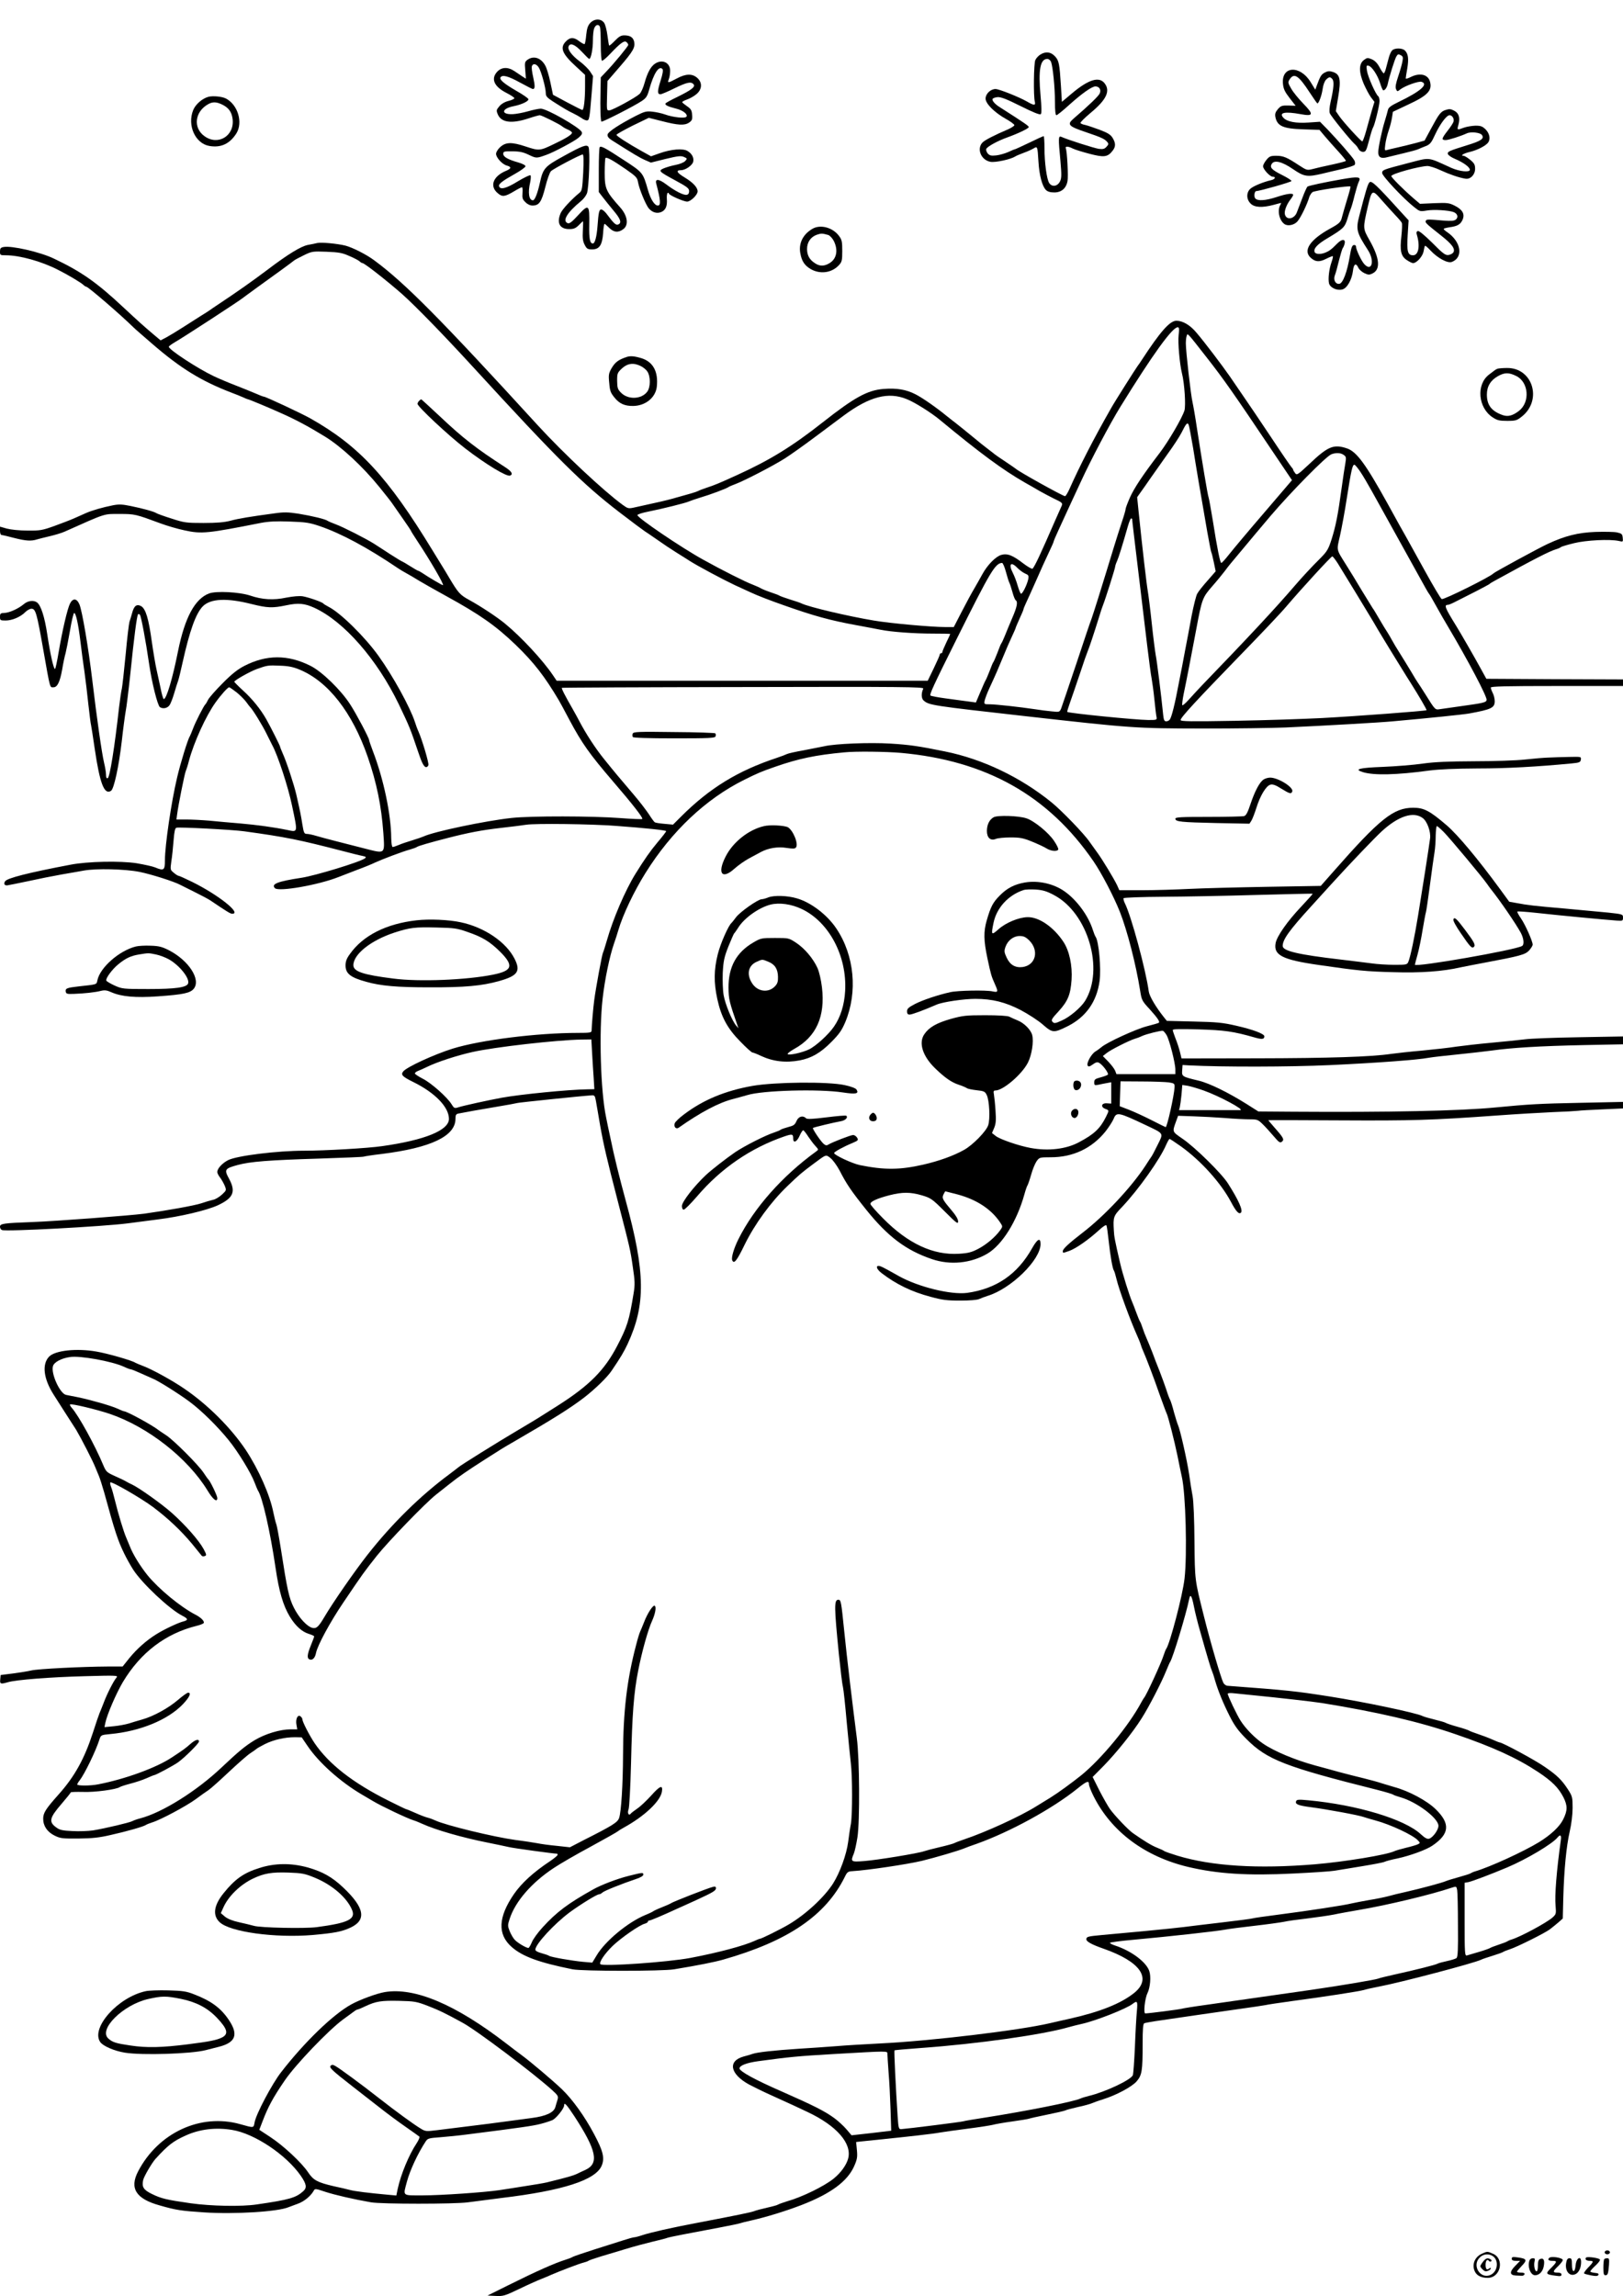 <?xml version="1.0" standalone="no"?>
<!DOCTYPE svg PUBLIC "-//W3C//DTD SVG 20010904//EN"
 "http://www.w3.org/TR/2001/REC-SVG-20010904/DTD/svg10.dtd">
<svg version="1.0" xmlns="http://www.w3.org/2000/svg"
 width="1240pt" height="1754pt" viewBox="0 0 1240 1754"
 preserveAspectRatio="xMidYMid meet">

<g transform="translate(0,1754) scale(0.1,-0.1)"
fill="#000000" stroke="none">
<path d="M4510 17365 c-18 -19 -26 -42 -31 -91 -3 -36 -9 -67 -12 -70 -3 -4
-21 6 -40 20 -42 33 -71 33 -102 1 -50 -49 -31 -96 78 -195 l67 -62 0 -87 c0
-101 -9 -181 -21 -181 -4 0 -56 26 -116 58 l-108 58 -20 95 c-11 52 -28 108
-38 126 -32 61 -89 80 -136 47 -22 -16 -23 -22 -18 -81 l5 -64 -27 17 c-14 10
-42 28 -61 41 -51 34 -101 31 -135 -9 -45 -53 -18 -111 75 -158 33 -17 60 -35
60 -40 0 -5 -20 -15 -45 -21 -28 -7 -54 -22 -70 -41 -23 -27 -24 -32 -12 -61
26 -63 105 -74 233 -32 42 14 82 25 88 25 13 0 155 -70 172 -86 7 -6 26 -17
43 -24 17 -7 31 -18 31 -24 0 -14 -46 -43 -135 -85 -111 -54 -116 -54 -219
-20 -108 36 -154 34 -197 -7 -16 -15 -29 -37 -29 -49 0 -29 49 -82 83 -90 36
-10 34 -23 -7 -40 -99 -41 -127 -117 -64 -170 36 -31 54 -29 128 15 28 17 54
30 58 30 4 0 6 -20 4 -44 -3 -38 0 -49 22 -70 15 -16 36 -26 54 -26 51 0 69
26 98 140 14 58 34 113 43 122 17 18 226 128 243 128 7 0 8 -45 4 -137 -7
-125 -9 -140 -29 -156 -63 -52 -131 -126 -143 -154 -33 -76 -8 -123 65 -123
34 0 49 6 73 30 16 17 31 30 32 30 2 0 1 -33 -1 -72 -3 -57 0 -81 14 -108 16
-31 23 -35 57 -35 55 0 77 32 84 124 2 39 7 71 11 71 3 0 19 -14 35 -30 35
-36 72 -39 110 -9 41 32 30 102 -25 164 -110 123 -119 144 -119 267 0 58 3
107 6 111 9 9 56 -17 156 -86 79 -55 87 -64 93 -100 9 -51 60 -175 83 -200 26
-30 61 -40 93 -27 34 14 48 45 44 98 -2 23 1 44 6 48 5 3 9 1 9 -4 0 -12 112
-62 140 -62 27 0 80 52 80 78 0 30 -35 68 -100 107 -60 36 -69 55 -27 55 33 0
86 36 93 64 7 30 -8 61 -42 82 -33 22 -126 15 -215 -17 l-65 -23 -70 39 c-106
59 -194 116 -194 125 0 5 56 36 123 70 l124 60 99 -25 c124 -32 173 -35 208
-12 23 16 27 24 24 60 -3 35 -9 45 -38 65 -19 13 -36 27 -38 31 -1 4 15 13 35
20 21 7 54 25 73 41 45 37 48 90 6 126 -38 33 -88 31 -156 -6 -68 -36 -72 -36
-60 -4 6 14 10 43 10 64 0 62 -60 90 -115 54 -33 -22 -58 -68 -80 -146 -10
-37 -27 -76 -39 -86 -30 -28 -203 -122 -229 -125 -22 -2 -22 -1 -19 111 l3
113 95 110 c102 118 118 147 109 191 -8 33 -31 48 -76 48 -25 0 -41 -10 -71
-41 -22 -23 -41 -39 -44 -37 -2 3 -8 37 -13 77 -5 39 -16 83 -25 96 -23 34
-74 34 -106 0z m74 -31 c3 -9 6 -69 6 -134 0 -65 4 -121 9 -124 4 -3 35 22 67
57 75 79 104 100 121 85 7 -6 13 -15 13 -21 0 -10 -109 -143 -174 -210 l-36
-38 -2 -107 c-3 -127 0 -223 7 -231 6 -6 251 119 309 158 33 22 42 36 56 87
35 125 74 184 101 157 7 -7 3 -36 -14 -89 -25 -80 -26 -104 -1 -104 8 0 56 20
106 45 97 47 128 54 147 31 16 -19 -17 -44 -125 -97 -46 -22 -86 -44 -89 -49
-7 -12 18 -24 78 -39 54 -13 93 -43 82 -62 -10 -15 -102 -6 -165 17 -25 9 -68
18 -96 21 -46 5 -60 1 -124 -31 -130 -67 -215 -123 -218 -144 -2 -15 8 -28 35
-45 164 -104 211 -132 250 -149 l46 -20 113 28 c95 23 118 25 140 15 25 -11
26 -13 9 -31 -10 -11 -42 -24 -74 -30 -31 -6 -71 -18 -90 -26 -43 -19 -39 -23
92 -94 87 -47 102 -59 102 -80 0 -16 -6 -26 -18 -28 -24 -5 -90 29 -156 79
-57 43 -88 46 -77 6 34 -129 36 -167 12 -167 -25 0 -55 47 -76 120 -37 131
-39 133 -182 226 -145 95 -175 111 -186 100 -4 -4 -7 -83 -7 -175 l0 -168 30
-39 c16 -21 53 -67 82 -102 55 -65 65 -95 36 -107 -18 -6 -32 6 -91 85 -13 16
-30 30 -38 30 -16 0 -21 -19 -29 -129 -6 -80 -20 -131 -35 -131 -23 0 -30 35
-28 144 3 155 -4 160 -85 72 -47 -51 -66 -66 -79 -61 -44 17 -6 81 100 168 18
14 39 41 46 59 16 38 26 335 12 356 -13 21 -48 8 -189 -70 -146 -80 -158 -93
-183 -208 -17 -77 -38 -130 -52 -130 -31 0 -40 58 -21 139 5 24 6 48 2 52 -4
4 -48 -17 -98 -47 -87 -54 -133 -65 -142 -37 -6 17 25 41 120 94 45 25 82 52
82 59 0 8 -24 20 -55 29 -81 23 -115 43 -115 66 0 18 7 20 70 19 54 0 83 -6
126 -27 57 -27 58 -27 133 0 53 18 215 104 245 130 26 22 32 33 25 46 -21 37
-267 177 -312 177 -15 0 -59 -9 -97 -20 -39 -11 -91 -21 -117 -22 -93 -4 -87
43 7 61 61 12 117 39 112 54 -2 7 -42 35 -90 62 -95 55 -133 87 -123 104 14
22 59 10 148 -39 50 -27 94 -50 99 -50 17 0 18 21 3 89 -9 39 -14 78 -10 86 8
23 34 18 52 -10 19 -29 54 -156 54 -197 0 -23 10 -34 53 -62 83 -53 120 -75
157 -92 19 -9 47 -25 62 -35 14 -11 33 -19 42 -19 18 0 21 16 36 202 l11 137
-24 37 c-14 20 -49 54 -79 76 -59 44 -93 90 -84 113 11 31 49 16 101 -40 28
-30 53 -55 57 -55 13 0 28 75 28 142 0 37 4 78 10 92 11 29 35 34 44 10z"/>
<path d="M10636 17155 c-9 -9 -20 -35 -26 -58 -6 -23 -16 -59 -21 -79 -5 -21
-13 -38 -17 -38 -4 0 -19 21 -32 46 -17 32 -36 51 -59 61 -31 13 -36 13 -60
-5 -40 -29 -40 -92 -2 -182 17 -38 42 -86 56 -104 l26 -34 -22 -73 c-11 -41
-31 -109 -42 -151 -12 -43 -25 -78 -29 -78 -10 0 -147 150 -176 193 l-26 38
18 108 c23 134 14 173 -39 191 -27 9 -40 8 -63 -4 -27 -14 -35 -27 -62 -101
l-11 -30 -35 57 c-81 133 -225 125 -212 -12 4 -40 14 -61 51 -109 l46 -59 -55
2 c-50 1 -58 -2 -81 -28 -19 -23 -23 -36 -19 -59 14 -70 58 -90 214 -95 l123
-4 42 -50 c23 -27 69 -79 102 -115 33 -36 59 -68 58 -72 -1 -3 -48 -16 -105
-28 -57 -12 -123 -27 -148 -34 -44 -11 -46 -10 -105 28 -92 61 -120 73 -174
73 -43 0 -53 -4 -75 -31 -14 -17 -26 -39 -26 -49 0 -23 53 -80 74 -80 27 0 18
-19 -11 -26 -59 -13 -139 -46 -160 -66 -32 -29 -31 -81 2 -113 29 -30 89 -33
175 -10 30 8 56 15 58 15 1 0 -2 -9 -8 -19 -22 -43 -5 -116 34 -143 25 -17 73
-8 98 20 23 24 75 130 92 189 4 11 14 27 23 35 14 12 282 52 291 43 2 -2 -10
-48 -27 -102 -16 -54 -33 -111 -37 -128 -10 -42 -18 -51 -93 -92 -152 -84
-207 -166 -148 -221 36 -33 66 -36 119 -9 26 13 49 22 51 20 3 -2 -2 -23 -10
-46 -19 -54 -27 -128 -19 -162 9 -33 61 -57 102 -46 36 9 73 75 81 143 6 53
23 62 41 23 6 -14 27 -32 45 -41 30 -14 38 -15 63 -3 63 31 56 115 -22 253
-52 92 -52 91 -14 256 31 133 34 135 105 53 33 -37 79 -89 104 -115 25 -26 48
-53 51 -60 4 -7 2 -53 -3 -101 -13 -112 -4 -154 42 -184 19 -13 40 -23 47 -23
27 0 73 51 80 88 4 20 8 40 11 44 2 4 21 -12 43 -36 53 -57 130 -99 162 -87
90 34 72 154 -34 227 -16 10 -28 22 -28 25 0 4 20 9 45 13 61 8 84 22 100 59
18 43 -2 77 -63 107 -40 20 -55 22 -154 18 l-109 -5 -47 40 c-78 67 -172 161
-172 172 0 17 211 75 276 77 16 0 61 -14 99 -32 67 -31 144 -58 192 -65 38 -6
73 31 73 75 0 32 -6 43 -37 69 -21 17 -44 31 -51 31 -29 0 1 19 50 30 56 14
115 44 136 69 21 26 14 70 -17 102 -25 24 -37 29 -78 29 -26 -1 -66 -7 -88
-15 -54 -20 -54 -20 -42 23 14 53 3 89 -34 107 -24 13 -37 14 -64 5 -38 -12
-51 -30 -115 -149 l-46 -85 -69 -19 c-39 -10 -99 -25 -135 -33 -36 -8 -74 -17
-84 -20 -17 -6 -18 -2 -12 43 3 27 15 74 25 104 11 30 22 75 26 100 l7 45 112
53 c152 70 189 108 172 175 -14 58 -78 73 -149 37 -20 -10 -37 -15 -37 -10 0
5 5 39 12 77 12 73 7 111 -18 136 -20 20 -78 21 -98 1z m79 -83 c-3 -21 -18
-72 -32 -114 -19 -57 -24 -83 -17 -99 9 -20 10 -20 34 -1 36 27 139 64 161 57
55 -18 -8 -73 -174 -153 -60 -29 -79 -43 -83 -62 -3 -14 -14 -52 -24 -85 -22
-70 -50 -204 -50 -238 0 -40 23 -51 72 -37 24 6 81 20 128 31 47 11 94 24 105
29 11 5 37 16 58 24 33 13 43 25 73 91 36 77 86 145 109 145 20 0 37 -27 30
-49 -3 -12 -24 -43 -46 -71 -45 -58 -48 -70 -14 -70 23 0 115 30 161 51 30 15
105 7 117 -13 18 -28 -8 -45 -116 -78 -138 -43 -149 -48 -145 -66 2 -9 26 -26
53 -37 66 -28 115 -64 115 -84 0 -21 -79 -13 -140 14 -191 86 -154 83 -340 35
-184 -48 -190 -50 -190 -74 0 -22 158 -191 242 -258 45 -36 47 -37 100 -28 54
9 165 2 204 -12 30 -12 38 -39 17 -57 -14 -11 -36 -12 -93 -8 -126 11 -133 10
-137 -3 -5 -13 2 -20 117 -111 84 -66 110 -102 94 -129 -6 -9 -23 -18 -38 -20
-23 -3 -43 12 -123 93 -61 60 -102 94 -111 90 -10 -3 -12 -13 -7 -28 26 -86
13 -157 -29 -157 -41 0 -49 29 -41 155 l7 112 -68 74 c-180 199 -216 232 -231
216 -13 -12 -30 -70 -78 -257 -27 -103 -20 -127 66 -260 54 -82 30 -171 -28
-107 -22 24 -63 111 -63 134 0 8 -7 13 -17 11 -13 -2 -20 -23 -30 -83 -20
-122 -53 -209 -80 -213 -30 -4 -48 31 -34 66 6 15 20 65 31 112 12 47 25 90
29 95 5 6 11 20 14 33 9 38 -20 39 -57 1 -44 -45 -61 -57 -91 -69 -38 -15 -75
-12 -81 5 -10 26 21 60 98 105 122 73 132 84 152 147 9 32 21 67 26 78 5 11
19 58 30 105 12 46 26 93 32 103 19 37 -4 40 -129 18 -133 -23 -251 -49 -263
-56 -5 -3 -23 -42 -40 -88 -17 -45 -36 -95 -42 -110 -20 -51 -79 -61 -91 -15
-7 24 13 77 43 115 11 14 20 30 20 34 0 16 -48 10 -126 -16 -86 -28 -146 -32
-164 -10 -11 14 -6 55 8 55 30 2 267 69 269 77 2 5 -31 26 -73 47 -78 39 -95
57 -77 85 20 31 79 16 162 -41 85 -58 108 -62 226 -34 33 8 100 24 149 35 50
12 93 26 97 33 4 7 3 21 -3 32 -12 24 -124 152 -207 239 l-56 57 -87 -6 c-96
-7 -166 6 -193 37 -36 39 12 49 132 27 98 -18 102 -3 21 80 -36 37 -78 88 -93
115 -26 45 -26 49 -11 72 34 51 68 28 152 -101 30 -46 57 -84 59 -84 11 0 33
60 40 109 4 31 15 61 26 72 23 23 33 24 49 4 14 -17 10 -70 -14 -174 -9 -41
-11 -72 -6 -86 9 -23 157 -206 190 -235 10 -8 23 -25 29 -37 7 -14 21 -23 35
-23 21 0 25 9 46 88 12 48 26 92 30 97 12 17 50 170 50 203 0 17 -5 34 -10 37
-18 11 -79 148 -86 194 -6 38 -5 43 12 39 25 -5 70 -73 89 -135 9 -29 19 -53
24 -53 13 0 28 22 34 50 12 57 53 187 65 208 11 19 16 20 33 11 18 -9 20 -17
14 -47z"/>
<path d="M7948 17123 c-14 -9 -32 -28 -38 -42 -12 -27 -15 -272 -4 -317 8 -31
-6 -31 -59 0 -61 35 -214 96 -241 96 -38 0 -76 -37 -76 -73 0 -39 67 -106 158
-157 34 -19 62 -40 62 -46 0 -5 -19 -18 -42 -29 -114 -49 -186 -86 -203 -105
-44 -49 -9 -133 62 -146 36 -7 153 18 188 40 11 7 43 20 70 30 28 10 60 25 73
33 28 17 29 15 36 -102 6 -102 28 -187 57 -216 13 -13 33 -19 64 -19 54 0 91
31 101 87 7 35 -3 225 -13 250 -7 17 17 17 54 -2 16 -8 74 -26 128 -40 110
-29 138 -25 175 23 25 31 25 58 1 98 -15 25 -37 39 -98 62 -43 16 -93 33 -110
37 -18 3 -35 10 -38 15 -3 5 33 41 80 80 119 99 150 166 104 224 -42 54 -123
29 -250 -78 l-76 -64 -7 117 c-11 174 -15 198 -46 231 -32 34 -70 39 -112 13z
m82 -55 c14 -37 30 -196 30 -306 0 -67 4 -102 11 -102 6 0 50 35 97 78 98 88
174 142 201 142 30 0 46 -26 33 -54 -9 -20 -81 -90 -202 -194 -49 -43 -36 -57
95 -101 121 -41 145 -52 165 -76 11 -13 10 -19 -6 -36 -15 -17 -27 -20 -59
-16 -34 5 -236 69 -287 92 -22 9 -23 -9 -6 -185 9 -105 9 -130 -3 -155 -19
-39 -61 -46 -83 -13 -19 30 -36 156 -36 269 0 49 -3 89 -6 89 -4 0 -53 -22
-110 -50 -57 -27 -106 -50 -109 -50 -3 0 -26 -9 -51 -21 -25 -11 -66 -23 -92
-26 -38 -4 -50 -2 -65 14 -9 11 -15 27 -12 35 7 18 87 62 160 88 81 29 165 69
165 79 0 9 -24 26 -224 154 -34 21 -57 48 -53 60 2 7 19 13 38 15 26 2 68 -14
178 -69 96 -48 146 -68 153 -61 7 7 6 53 -2 142 -18 195 -3 280 52 280 10 0
23 -10 28 -22z"/>
<path d="M1594 16801 c-47 -12 -100 -57 -118 -102 -47 -117 16 -256 124 -274
88 -15 155 16 206 96 52 84 11 220 -81 267 -30 15 -96 21 -131 13z m106 -61
c48 -24 70 -56 77 -108 17 -129 -111 -208 -215 -132 -89 64 -74 188 30 245 34
19 64 17 108 -5z"/>
<path d="M6205 15791 c-72 -43 -105 -112 -90 -188 11 -59 32 -90 78 -118 73
-42 162 -30 217 30 22 24 25 35 25 108 0 72 -3 86 -25 115 -49 66 -145 90
-205 53z m123 -46 c12 -4 31 -24 42 -45 35 -69 23 -137 -32 -170 -41 -25 -75
-25 -111 -1 -42 27 -60 59 -61 107 -1 52 27 94 75 111 33 11 41 11 87 -2z"/>
<path d="M2425 15684 c-11 -3 -44 -10 -73 -15 -54 -11 -152 -71 -309 -190
-121 -91 -222 -162 -378 -266 -27 -18 -54 -36 -60 -41 -5 -4 -41 -27 -80 -51
-38 -25 -101 -64 -138 -88 -37 -24 -89 -55 -114 -69 l-46 -24 -56 47 c-79 67
-111 96 -225 202 -206 193 -324 276 -535 376 -104 50 -323 100 -384 88 -22 -4
-27 -11 -27 -34 0 -28 2 -29 44 -29 106 0 273 -46 401 -112 76 -38 176 -98
193 -115 7 -7 17 -13 21 -13 14 0 257 -209 360 -310 14 -14 80 -71 146 -128
215 -186 373 -283 605 -372 30 -11 69 -27 87 -35 17 -8 34 -15 37 -15 7 0 166
-66 256 -107 111 -49 211 -103 333 -178 125 -77 288 -228 416 -386 47 -58 92
-115 98 -125 7 -10 42 -61 78 -112 36 -51 65 -95 65 -97 0 -3 22 -37 48 -77
97 -146 209 -338 196 -338 -7 0 -114 63 -156 92 -15 10 -30 18 -33 18 -3 0
-31 16 -61 35 -30 19 -57 35 -59 35 -3 0 -45 25 -93 56 -48 31 -104 68 -125
81 -60 38 -237 128 -292 148 -27 10 -55 22 -61 26 -16 13 -120 38 -224 55 -78
12 -110 13 -180 3 -187 -25 -278 -40 -340 -57 -47 -12 -104 -17 -205 -17 -131
0 -147 2 -245 34 -58 18 -109 37 -115 41 -14 11 -104 36 -198 55 -64 13 -89
14 -135 5 -80 -16 -160 -39 -207 -60 -22 -10 -62 -28 -90 -40 -27 -12 -95 -38
-150 -58 -92 -33 -109 -36 -205 -35 -61 0 -127 7 -157 15 l-53 15 0 -32 c0
-18 5 -32 13 -32 6 0 49 -10 94 -22 90 -23 131 -26 177 -11 17 5 62 16 100 25
38 9 88 24 110 34 323 144 295 135 421 135 116 0 122 -2 314 -73 46 -17 127
-41 180 -52 131 -29 176 -24 586 57 60 11 116 14 220 10 122 -4 151 -9 228
-35 166 -57 363 -163 597 -321 14 -10 43 -27 65 -39 22 -12 65 -37 95 -56 30
-18 123 -71 205 -116 261 -143 383 -229 534 -374 139 -134 222 -241 331 -425
5 -8 42 -76 81 -150 95 -178 154 -261 329 -465 155 -180 235 -283 227 -291 -3
-3 -79 0 -169 7 -210 16 -680 17 -828 1 -202 -22 -594 -104 -675 -142 -11 -5
-49 -18 -85 -29 -36 -11 -82 -26 -102 -35 -21 -9 -42 -16 -48 -16 -6 0 -10 28
-11 68 -1 179 -58 451 -140 664 -16 42 -29 81 -29 85 -1 17 -98 201 -145 273
-71 110 -215 250 -303 294 -173 87 -337 86 -506 -1 -52 -27 -97 -63 -166 -133
-52 -52 -102 -109 -110 -125 -8 -17 -17 -32 -21 -35 -12 -11 -77 -138 -94
-185 -10 -27 -22 -54 -25 -60 -14 -19 -73 -210 -97 -315 -44 -184 -93 -518
-93 -632 0 -76 -8 -82 -75 -54 -19 8 -83 22 -142 32 -125 19 -373 14 -503 -11
-327 -62 -486 -103 -501 -127 -13 -19 -5 -33 17 -31 10 1 82 16 159 32 77 17
192 40 255 51 63 11 140 24 171 30 95 17 312 12 424 -10 90 -18 266 -74 312
-99 10 -5 60 -30 110 -55 51 -25 105 -54 120 -64 126 -85 153 -102 167 -102
76 0 -105 144 -305 243 -53 26 -100 47 -105 47 -5 0 -21 10 -36 23 -27 22 -28
23 -19 87 6 36 13 107 17 158 5 67 11 95 21 99 17 7 433 -15 518 -27 320 -44
422 -65 750 -150 66 -17 135 -35 154 -38 27 -6 31 -9 20 -18 -32 -27 -380
-133 -485 -149 -184 -28 -235 -48 -203 -80 29 -28 329 24 484 85 28 11 93 36
145 56 52 19 113 44 135 55 59 27 213 85 265 99 25 7 50 16 55 20 10 8 92 32
240 70 157 40 257 59 395 75 80 9 170 20 200 25 69 11 496 6 690 -9 219 -16
380 -33 380 -40 0 -3 -29 -42 -66 -85 -57 -68 -100 -130 -169 -241 -78 -126
-171 -342 -219 -511 -13 -45 -26 -86 -29 -91 -7 -11 -55 -271 -67 -363 -8 -60
-19 -190 -20 -232 0 -16 -12 -18 -103 -18 -314 0 -744 -54 -958 -120 -141 -44
-350 -140 -378 -174 -21 -26 -7 -40 76 -81 167 -82 273 -192 273 -282 0 -87
-184 -162 -510 -208 -108 -16 -440 -35 -598 -35 -202 0 -512 -38 -579 -72 -45
-23 -83 -64 -83 -91 0 -8 9 -26 20 -40 11 -14 27 -42 36 -62 15 -37 15 -37
-20 -70 -20 -18 -50 -37 -68 -40 -18 -4 -59 -16 -91 -27 -51 -17 -263 -55
-435 -79 -105 -14 -686 -58 -857 -64 -221 -8 -245 -12 -245 -36 0 -11 7 -22
15 -25 33 -13 773 27 960 51 61 8 164 21 230 30 170 21 374 69 459 108 120 56
140 104 85 205 -37 68 -32 76 67 103 96 26 235 37 623 49 183 6 337 12 341 15
4 2 65 12 135 20 377 47 565 136 565 269 0 29 4 36 23 40 61 12 156 29 287 51
80 13 154 27 165 30 17 4 485 53 565 58 22 2 26 -3 33 -43 4 -25 19 -106 31
-180 28 -158 52 -260 136 -585 94 -363 96 -371 115 -504 16 -107 17 -134 6
-200 -34 -209 -49 -255 -125 -401 -97 -187 -213 -303 -451 -455 -49 -31 -106
-67 -125 -79 -19 -13 -102 -63 -185 -112 -146 -86 -445 -272 -455 -284 -3 -3
-32 -25 -65 -50 -222 -164 -439 -377 -626 -615 -97 -123 -266 -367 -329 -474
-46 -78 -62 -93 -93 -86 -42 11 -103 77 -142 155 -37 74 -50 132 -100 455 -14
88 -29 171 -35 185 -5 14 -14 52 -21 85 -26 134 -112 329 -211 479 -113 169
-291 347 -471 469 -88 61 -249 149 -312 172 -27 10 -54 22 -60 25 -23 17 -215
72 -299 86 -150 26 -312 9 -360 -38 -57 -58 -44 -170 35 -293 10 -16 47 -74
81 -127 35 -54 75 -117 90 -140 33 -55 130 -242 147 -288 8 -19 20 -48 27 -65
7 -16 25 -73 40 -125 82 -300 105 -369 154 -469 17 -35 47 -89 67 -120 68
-106 276 -301 374 -352 46 -23 49 -34 12 -44 -39 -9 -149 -61 -208 -98 -76
-47 -149 -112 -207 -183 l-51 -64 -116 0 c-191 -1 -533 -18 -581 -30 -25 -6
-88 -16 -140 -23 l-95 -12 -3 -32 c-4 -37 2 -39 58 -23 65 19 324 39 585 46
255 7 260 6 244 -12 -21 -24 -73 -126 -99 -197 -11 -28 -24 -61 -29 -72 -5
-11 -28 -78 -51 -150 -65 -200 -139 -334 -261 -471 -100 -112 -119 -142 -119
-187 0 -55 31 -101 88 -129 43 -21 59 -23 182 -22 104 1 160 7 245 27 122 27
255 65 270 77 6 4 28 13 50 20 62 19 259 124 331 177 36 27 80 58 97 69 18 12
87 74 155 138 68 64 142 129 165 144 23 15 44 30 47 33 3 4 32 20 65 37 67 33
151 52 229 52 l51 -1 45 -66 c85 -126 248 -272 410 -368 36 -21 76 -45 90 -53
61 -37 263 -133 310 -147 14 -4 43 -16 65 -26 102 -47 312 -107 500 -144 66
-13 139 -29 162 -34 31 -8 345 -51 370 -51 2 0 3 -4 3 -9 0 -5 -25 -26 -56
-47 -127 -84 -218 -167 -277 -252 -121 -176 -127 -307 -19 -403 83 -74 209
-120 467 -172 76 -15 683 -15 775 0 183 30 312 56 375 74 496 141 784 337 930
633 18 37 24 41 60 43 115 7 417 52 530 79 102 25 280 77 325 96 14 6 54 21
90 33 258 92 581 269 771 422 72 58 89 64 89 33 0 -11 16 -53 36 -92 136 -270
391 -460 722 -539 225 -53 453 -68 808 -50 143 7 282 16 309 21 28 4 121 20
208 34 86 14 165 29 175 34 9 5 54 17 99 26 94 20 221 66 267 98 131 89 138
167 26 277 -67 66 -207 141 -320 171 -25 7 -65 19 -90 27 -25 9 -88 26 -140
39 -52 12 -135 34 -185 47 -49 14 -132 36 -183 50 -155 42 -314 108 -402 168
-62 42 -132 113 -171 174 -28 43 -99 192 -99 207 0 5 22 7 53 3 28 -3 95 -10
147 -15 164 -16 452 -48 520 -59 426 -69 744 -143 1020 -238 289 -99 470 -182
632 -289 108 -72 155 -120 193 -193 32 -64 32 -101 -2 -169 -27 -55 -93 -117
-185 -174 -120 -73 -373 -189 -488 -223 -14 -4 -29 -11 -35 -15 -5 -4 -46 -17
-90 -29 -44 -12 -89 -26 -100 -31 -24 -11 -190 -56 -305 -82 -47 -10 -107 -25
-135 -33 -27 -7 -93 -21 -145 -29 -52 -9 -113 -21 -135 -26 -54 -14 -330 -56
-555 -85 -102 -13 -192 -26 -200 -29 -8 -3 -114 -17 -235 -31 -121 -14 -251
-30 -290 -35 -38 -5 -173 -19 -300 -31 -126 -12 -273 -25 -325 -30 -110 -10
-120 -13 -120 -33 0 -17 41 -40 130 -71 283 -99 373 -227 236 -338 -102 -82
-263 -146 -496 -198 -47 -10 -114 -26 -150 -34 -236 -55 -907 -135 -1290 -154
-118 -6 -271 -15 -340 -21 -69 -5 -199 -15 -290 -20 -182 -12 -312 -26 -350
-39 -14 -5 -44 -14 -68 -20 -124 -34 -105 -134 41 -214 34 -18 109 -55 167
-81 165 -75 190 -86 280 -129 223 -105 341 -241 310 -356 -13 -49 -56 -109
-111 -153 -72 -58 -241 -141 -355 -173 -32 -10 -63 -21 -69 -25 -5 -4 -44 -15
-85 -24 -41 -9 -86 -21 -100 -27 -25 -9 -121 -29 -435 -89 -192 -36 -358 -74
-418 -94 -26 -9 -54 -16 -61 -16 -8 0 -47 -11 -87 -24 -41 -13 -141 -45 -224
-71 -82 -26 -154 -51 -160 -55 -5 -4 -28 -13 -50 -20 -87 -27 -226 -89 -439
-195 l-161 -80 62 -3 c58 -3 70 1 179 53 64 31 140 65 168 76 28 11 65 26 81
34 55 24 211 84 241 91 16 4 34 10 39 14 6 5 51 20 100 35 50 15 135 41 190
57 55 17 145 41 199 54 55 13 107 26 115 30 16 6 165 35 401 79 74 14 142 28
150 31 8 3 53 15 100 25 107 24 258 71 375 116 221 86 348 179 400 294 24 54
27 71 22 125 l-6 62 47 5 c392 40 546 58 592 67 30 5 127 19 215 30 88 11 174
25 190 29 17 5 84 17 150 26 66 9 123 19 127 21 4 2 64 16 134 30 70 14 135
29 143 33 9 5 52 16 96 26 44 9 94 23 110 30 17 7 55 21 85 30 100 31 218 95
254 136 41 48 46 80 46 286 0 114 3 155 13 158 6 3 41 9 77 15 116 18 481 70
655 95 94 13 181 26 195 29 14 4 106 17 205 31 255 34 504 73 545 84 19 6 73
18 120 27 164 31 721 178 775 204 11 6 52 19 90 31 39 12 75 25 80 29 6 4 28
13 50 20 52 16 269 124 307 153 16 12 45 36 64 52 l34 30 4 160 c6 215 23 390
49 505 13 56 22 130 22 180 0 80 -2 89 -34 139 -48 74 -83 109 -178 174 -70
50 -325 187 -345 187 -4 0 -31 11 -60 24 -29 13 -78 31 -108 41 -30 10 -59 21
-65 25 -5 4 -46 18 -90 30 -44 12 -84 26 -90 30 -5 4 -44 15 -85 25 -41 10
-83 22 -92 27 -47 24 -448 108 -708 149 -269 42 -315 47 -783 82 -10 1 -24 11
-30 22 -18 35 -97 302 -149 510 -70 279 -69 269 -72 570 -1 160 -7 308 -14
345 -7 36 -19 112 -27 170 -16 106 -68 338 -85 375 -5 11 -19 56 -31 99 -11
44 -25 87 -30 95 -5 9 -18 43 -28 76 -11 33 -34 96 -51 140 -18 44 -43 109
-56 145 -14 36 -33 83 -43 105 -10 22 -24 58 -31 80 -7 22 -16 45 -20 50 -4 6
-17 37 -29 70 -12 33 -26 69 -31 80 -20 45 -72 210 -91 292 -42 180 -47 209
-49 253 -6 106 -4 111 67 185 123 131 286 360 333 471 11 24 22 44 26 44 4 0
43 -26 87 -57 152 -109 305 -279 382 -424 39 -74 61 -97 76 -82 17 17 -17 94
-99 223 -48 76 -250 275 -345 340 -84 58 -81 52 -51 136 l15 41 117 -4 c64 -2
172 -8 240 -13 68 -6 152 -10 187 -10 61 0 66 -2 102 -37 22 -21 59 -63 85
-93 40 -47 48 -52 62 -41 19 16 14 28 -53 104 -28 32 -51 59 -51 60 0 1 246 1
547 -1 551 -3 698 1 1198 37 149 11 342 22 430 26 88 3 174 8 190 10 17 3 101
7 188 11 l157 7 0 25 0 25 -327 -7 c-311 -6 -395 -11 -643 -35 -276 -27 -820
-38 -1551 -33 l-265 2 -90 57 c-140 88 -285 159 -365 178 -129 31 -130 32
-127 79 l3 41 50 -3 c257 -13 770 -12 1074 2 364 17 673 40 756 56 28 5 124
16 215 25 91 9 210 23 265 30 155 22 372 35 703 42 l302 6 0 30 0 30 -337 -6
c-186 -3 -372 -10 -413 -16 -41 -5 -156 -17 -255 -26 -99 -9 -220 -23 -270
-30 -49 -8 -166 -21 -260 -30 -93 -8 -199 -20 -235 -25 -154 -23 -479 -33
-1024 -34 l-579 -1 -12 50 c-7 28 -22 74 -34 103 -11 29 -21 58 -21 64 0 8 57
9 198 5 196 -6 264 -15 425 -61 58 -17 77 -15 77 8 0 19 -84 51 -215 81 -104
24 -147 28 -325 32 l-205 5 -21 26 c-63 79 -112 162 -117 198 -23 167 -135
582 -184 677 -7 15 -11 31 -9 36 3 5 140 10 303 11 164 1 487 7 718 14 231 6
422 11 424 9 2 -1 -38 -46 -89 -100 -104 -110 -184 -224 -194 -277 -17 -92 51
-127 329 -167 296 -43 366 -50 570 -55 208 -7 381 6 515 37 25 5 104 21 175
34 283 53 318 63 348 95 15 17 27 37 27 44 0 26 -56 152 -89 200 -18 26 -31
50 -28 53 3 3 72 -2 154 -11 151 -17 520 -52 606 -58 45 -3 47 -2 47 23 0 25
-1 26 -112 38 -62 6 -212 20 -333 31 -242 21 -283 26 -367 42 l-57 10 -73 100
c-167 228 -321 412 -405 484 -131 112 -174 134 -256 134 -150 0 -255 -84 -609
-487 l-97 -110 -413 -7 c-227 -4 -494 -11 -593 -16 -99 -5 -259 -10 -356 -10
l-177 0 -17 38 c-25 52 -113 197 -149 246 -17 23 -44 61 -61 85 -42 62 -212
238 -292 303 -237 192 -526 330 -813 388 -201 41 -271 51 -416 60 -161 10
-424 -1 -505 -20 -24 -5 -95 -19 -157 -31 -63 -11 -121 -24 -130 -29 -10 -5
-44 -18 -77 -29 -297 -98 -514 -231 -732 -449 l-61 -61 -65 6 c-36 3 -69 8
-74 12 -6 3 -26 31 -45 61 -20 30 -70 96 -112 145 -125 147 -147 173 -226 271
-69 84 -145 202 -193 294 -10 19 -33 62 -52 95 -57 99 -87 157 -82 161 2 2
625 5 1385 6 1226 3 1381 1 1376 -12 -17 -37 -15 -76 3 -91 40 -36 70 -40 773
-119 817 -92 843 -94 1355 -95 259 0 544 4 635 8 308 14 725 38 820 47 270 24
541 52 585 60 169 31 195 43 195 94 0 19 -7 47 -15 62 -8 16 -15 35 -15 42 0
9 108 12 505 12 l505 0 0 25 0 25 -522 2 -522 3 -44 80 c-48 88 -153 270 -187
325 -86 139 -94 160 -62 160 7 0 37 13 67 29 30 15 98 50 150 76 52 27 97 51
100 54 3 4 21 15 40 25 311 171 417 225 470 241 14 4 30 11 36 16 6 5 51 18
100 30 92 23 274 32 342 17 33 -8 33 -7 30 24 -3 29 -8 33 -43 41 -22 5 -96 6
-165 4 -133 -5 -233 -30 -366 -92 -71 -33 -407 -216 -414 -225 -18 -23 -379
-203 -395 -196 -7 2 -65 100 -130 218 -65 117 -128 231 -140 253 -13 22 -78
138 -144 259 -168 303 -236 396 -310 421 -101 34 -145 16 -284 -116 -92 -86
-99 -91 -112 -73 -8 11 -15 22 -15 26 0 4 -6 13 -13 20 -7 7 -79 112 -159 233
-81 121 -173 258 -206 305 -32 47 -80 117 -106 155 -57 82 -190 258 -254 333
-49 59 -105 92 -154 92 -50 0 -122 -81 -265 -300 -12 -19 -26 -39 -31 -45 -13
-17 -179 -279 -202 -321 -136 -238 -243 -448 -320 -621 -13 -29 -28 -53 -33
-53 -16 0 -358 190 -377 210 -3 3 -39 27 -80 55 -41 27 -77 52 -80 55 -3 3
-23 18 -45 35 -22 16 -81 63 -131 105 -50 41 -106 86 -124 100 -18 14 -47 36
-64 50 -79 65 -186 140 -241 168 -72 37 -144 49 -246 41 -122 -10 -222 -65
-462 -254 -236 -186 -406 -290 -652 -402 -144 -66 -177 -79 -235 -98 -30 -10
-59 -21 -65 -25 -5 -3 -30 -12 -55 -19 -25 -7 -74 -21 -110 -31 -36 -11 -108
-29 -160 -40 -52 -12 -121 -27 -153 -34 -57 -13 -58 -12 -100 18 -143 104
-450 391 -647 606 -748 818 -1017 1089 -1250 1261 -60 45 -165 98 -221 113
-61 15 -184 27 -214 20z m245 -100 c36 -15 71 -34 78 -41 7 -7 17 -13 22 -13
15 0 193 -140 304 -238 102 -91 316 -311 537 -552 654 -713 839 -896 1124
-1115 103 -79 168 -127 191 -143 10 -6 48 -32 84 -57 89 -62 87 -60 160 -107
36 -22 81 -51 100 -63 61 -39 252 -141 345 -185 50 -23 104 -48 120 -55 48
-23 152 -63 255 -99 229 -81 352 -115 555 -152 72 -13 153 -29 180 -34 81 -17
260 -30 403 -30 72 0 132 -1 132 -3 0 -2 -13 -31 -30 -65 -16 -34 -30 -67 -30
-72 0 -6 -4 -10 -10 -10 -5 0 -10 -5 -10 -10 0 -6 -21 -53 -46 -105 l-46 -95
-1418 0 -1417 0 -29 43 c-77 114 -241 291 -364 392 -60 50 -189 135 -275 182
-71 39 -83 52 -155 173 -14 24 -38 64 -55 91 -16 26 -48 78 -70 114 -343 563
-561 798 -932 1008 -69 39 -343 167 -357 167 -5 0 -34 11 -65 25 -31 13 -99
41 -151 61 -52 20 -128 52 -168 71 -122 58 -342 202 -342 224 0 5 21 20 48 36
66 38 490 314 519 338 7 6 53 39 102 75 126 90 274 198 289 211 6 5 40 23 75
40 60 29 66 30 172 26 94 -4 120 -8 175 -33z m6335 -603 c-7 -57 8 -222 25
-291 20 -77 31 -251 19 -287 -20 -61 -122 -235 -189 -323 -130 -170 -194 -267
-227 -340 -18 -41 -33 -81 -33 -88 0 -8 -13 -53 -29 -100 -16 -48 -43 -134
-61 -192 -18 -58 -43 -139 -55 -180 -13 -41 -42 -136 -65 -210 -23 -74 -46
-144 -50 -155 -5 -11 -57 -164 -115 -340 -59 -176 -112 -332 -118 -348 -12
-27 -14 -27 -72 -21 -33 3 -89 10 -125 16 -129 19 -296 37 -344 38 -48 0 -48
0 -43 29 4 16 20 60 38 98 49 106 64 141 104 238 20 50 50 118 66 152 16 34
29 64 29 67 0 3 14 35 30 71 17 36 30 68 30 72 0 4 9 25 19 47 11 23 40 88 66
146 55 124 77 174 116 256 16 33 29 64 29 67 0 4 16 42 36 85 19 42 42 91 49
107 8 17 31 68 53 115 22 47 54 117 72 155 75 163 220 438 299 566 248 402
398 609 439 609 11 0 13 -12 7 -59z m214 -171 c128 -163 212 -283 493 -702
l159 -236 -213 -249 c-117 -136 -237 -279 -266 -316 -29 -37 -56 -67 -61 -67
-9 0 -30 102 -66 330 -14 85 -28 162 -31 170 -7 16 -50 276 -89 528 -12 83
-28 173 -34 200 -13 55 -51 388 -51 449 0 23 3 49 7 59 7 20 2 26 152 -166z
m-2291 -319 c59 -23 186 -103 250 -156 313 -259 483 -384 652 -481 36 -20 88
-50 115 -66 28 -16 73 -39 100 -53 78 -37 77 -37 61 -71 -7 -16 -27 -60 -44
-99 -114 -262 -155 -349 -173 -369 -4 -4 -35 13 -68 38 -84 65 -125 81 -172
67 -43 -13 -106 -78 -144 -148 -14 -26 -42 -75 -61 -108 -20 -33 -63 -113 -96
-177 l-61 -118 -65 0 c-104 0 -426 29 -547 50 -197 33 -494 103 -550 130 -11
6 -51 19 -90 31 -38 12 -74 25 -80 29 -5 4 -35 15 -65 25 -30 10 -64 24 -75
30 -11 7 -41 20 -66 30 -50 18 -235 111 -375 189 -166 91 -503 320 -504 341 0
6 37 18 83 27 110 22 287 66 312 78 11 5 49 18 85 29 78 23 200 69 215 80 5 4
31 15 58 25 66 25 283 137 373 194 41 26 147 101 235 167 88 66 186 139 217
162 195 144 339 182 480 124z m2188 -376 c24 -152 49 -300 108 -639 15 -81 28
-152 31 -156 3 -4 11 -39 19 -76 l14 -68 -62 -71 c-34 -38 -70 -83 -79 -100
-9 -16 -28 -93 -43 -170 -14 -77 -36 -194 -49 -260 -12 -66 -34 -181 -49 -255
-29 -156 -55 -260 -69 -277 -5 -7 -17 -13 -27 -13 -14 0 -19 10 -23 48 -15
151 -48 414 -57 457 -5 28 -19 136 -30 240 -11 105 -25 215 -30 245 -9 48 -42
330 -72 623 l-10 99 29 41 c17 23 50 71 75 107 25 36 82 117 127 180 46 63 94
137 108 165 36 72 45 82 55 59 4 -11 19 -91 34 -179z m1150 -50 c19 -13 20
-20 13 -62 -5 -26 -18 -113 -29 -193 -28 -206 -45 -289 -76 -388 -24 -76 -35
-94 -83 -143 -72 -71 -145 -151 -196 -210 -150 -175 -359 -399 -720 -773 -27
-29 -69 -74 -93 -101 -23 -26 -45 -45 -49 -42 -3 4 2 44 11 89 21 99 55 276
95 488 44 236 48 246 123 332 37 42 79 94 95 115 15 21 36 47 45 58 136 164
269 321 306 365 159 186 422 453 464 470 35 13 71 12 94 -5z m126 -127 c20
-29 59 -96 88 -148 29 -52 63 -113 75 -135 27 -48 302 -544 336 -606 13 -24
27 -46 30 -49 3 -3 26 -43 52 -90 26 -47 67 -119 92 -160 150 -253 298 -533
293 -557 -4 -19 -21 -23 -208 -49 -63 -9 -130 -18 -148 -21 -38 -6 -36 -8
-114 117 -26 41 -51 80 -55 85 -5 6 -28 44 -52 85 -25 41 -63 104 -86 140 -23
36 -50 81 -60 100 -10 19 -26 46 -35 60 -10 14 -37 59 -61 100 -24 41 -47 80
-52 85 -4 6 -41 66 -83 135 -41 69 -93 154 -116 190 -81 130 -77 110 -50 229
13 58 37 187 52 286 34 217 43 255 58 255 5 0 25 -24 44 -52z m-1742 -365 c0
-9 15 -136 60 -508 16 -132 40 -334 54 -450 14 -115 29 -232 35 -260 5 -27 15
-99 21 -160 6 -60 13 -120 16 -132 4 -22 2 -23 -63 -23 -99 1 -608 52 -619 62
-2 2 8 35 22 74 14 38 47 137 75 219 27 83 54 159 59 170 10 22 50 142 85 255
12 41 27 86 33 100 16 39 92 279 92 291 0 6 6 25 14 42 13 29 42 123 84 270 9
31 20 57 24 57 5 0 8 -3 8 -7z m1570 -335 c47 -76 249 -407 271 -445 18 -32
54 -92 76 -128 7 -11 27 -44 45 -74 18 -30 38 -61 43 -70 6 -9 30 -49 55 -89
25 -40 56 -91 70 -112 60 -95 122 -201 119 -205 -7 -6 -536 -46 -799 -60 -135
-7 -433 -17 -662 -21 -341 -6 -418 -5 -418 6 0 19 122 151 451 490 158 162
320 333 359 380 115 135 340 380 349 380 4 0 23 -24 41 -52z m-2535 -65 c10
-38 22 -75 26 -83 5 -8 15 -41 24 -72 8 -31 20 -60 25 -63 18 -11 11 -50 -26
-135 -20 -47 -45 -107 -56 -135 -11 -27 -23 -54 -28 -60 -4 -5 -17 -37 -29
-70 -13 -33 -26 -64 -30 -70 -5 -5 -18 -37 -30 -70 -13 -33 -26 -64 -30 -70
-4 -5 -22 -46 -41 -91 l-34 -80 -60 8 c-34 5 -110 15 -170 23 -60 8 -113 18
-117 22 -8 9 20 71 203 438 256 513 292 573 344 575 6 0 19 -30 29 -67z m89
28 c16 -16 42 -35 58 -42 26 -11 29 -16 24 -43 -9 -43 -46 -117 -56 -111 -5 3
-16 31 -25 62 -9 32 -25 74 -36 95 -36 70 -16 92 35 39z m-5485 -776 c218 -90
402 -326 520 -665 69 -199 105 -376 120 -585 11 -162 16 -157 -141 -117 -68
17 -168 43 -223 57 -55 14 -122 32 -149 40 -26 8 -59 15 -71 15 -21 0 -24 7
-35 73 -11 70 -15 91 -46 227 -17 74 -76 255 -105 317 -10 24 -19 45 -19 49 0
7 -69 145 -105 209 -44 78 -108 157 -180 222 -36 33 -65 63 -65 65 0 11 119
78 171 97 81 29 87 30 179 26 64 -2 101 -10 149 -30z m-481 -174 c27 -22 60
-55 73 -73 13 -18 26 -35 29 -38 18 -15 96 -142 126 -204 19 -39 39 -79 44
-88 42 -76 122 -320 151 -461 45 -212 46 -204 -36 -187 -101 21 -233 39 -360
50 -71 6 -177 15 -234 21 -58 5 -138 9 -179 9 l-74 0 5 38 c8 66 58 315 66
331 4 9 16 45 25 81 38 141 129 341 202 443 42 59 94 117 105 117 4 0 30 -18
57 -39z m5075 -462 c652 -59 1127 -326 1472 -829 61 -89 154 -267 201 -385 57
-145 123 -402 155 -603 11 -70 14 -78 71 -139 64 -71 82 -99 71 -106 -5 -3
-46 -15 -93 -27 -84 -22 -306 -124 -345 -159 -11 -9 -32 -25 -46 -33 -32 -20
-70 -90 -59 -108 6 -10 15 -8 39 9 23 17 35 20 49 12 27 -15 76 -81 66 -90 -5
-5 -30 -14 -56 -21 -41 -11 -48 -16 -48 -38 0 -22 3 -24 33 -18 17 4 47 10 65
13 l32 6 0 -82 0 -81 -32 2 c-42 4 -52 -27 -14 -42 31 -12 31 -10 5 -63 -44
-88 -90 -131 -205 -192 -98 -53 -234 -69 -370 -44 -88 16 -235 66 -267 92
l-28 22 17 40 c13 32 15 58 10 130 -3 50 -9 105 -12 123 -5 26 -3 32 11 32 59
0 204 124 249 214 29 58 45 160 32 210 -10 39 -60 90 -108 110 -24 10 -54 23
-67 30 -15 7 -86 11 -185 11 -146 0 -170 -3 -261 -28 -109 -31 -167 -64 -203
-117 -46 -67 -12 -170 85 -263 74 -71 123 -105 178 -123 28 -9 55 -21 62 -26
6 -5 40 -12 75 -16 57 -6 64 -10 77 -37 20 -41 27 -183 11 -230 -15 -47 -118
-152 -185 -189 -80 -45 -192 -85 -310 -112 -179 -41 -298 -42 -485 -4 -59 12
-202 79 -197 93 3 10 74 49 140 76 44 19 47 22 35 41 -7 11 -20 20 -30 20 -18
0 -160 -55 -189 -73 -14 -9 -22 -7 -38 7 -23 21 -86 115 -80 120 6 5 169 44
212 51 35 6 58 28 43 42 -3 4 -71 -2 -151 -12 -111 -14 -149 -15 -157 -7 -24
24 -58 14 -73 -22 -12 -28 -22 -35 -62 -45 -26 -7 -52 -16 -58 -20 -5 -5 -27
-14 -48 -21 -67 -21 -230 -104 -301 -152 -67 -46 -179 -133 -223 -174 -90 -85
-183 -204 -183 -236 0 -17 5 -28 14 -28 8 0 54 46 103 103 182 213 409 368
665 456 61 21 68 19 68 -16 0 -39 29 -26 50 23 11 25 24 43 28 40 5 -3 22 -24
37 -48 16 -24 40 -56 54 -71 26 -28 26 -29 6 -43 -259 -188 -474 -431 -593
-669 -34 -68 -56 -140 -48 -161 13 -33 35 -6 95 118 78 159 201 327 327 448
94 90 107 101 194 166 106 79 98 76 135 48 18 -14 49 -57 70 -96 53 -104 91
-159 204 -300 164 -204 303 -309 501 -376 140 -48 299 -32 424 42 113 67 225
247 282 451 9 33 20 65 24 70 4 6 17 43 28 82 11 40 30 86 42 103 21 29 23 30
108 30 170 0 314 68 418 197 25 32 53 75 62 96 22 55 36 52 247 -48 141 -67
135 -58 89 -151 -21 -43 -42 -83 -47 -89 -4 -5 -25 -37 -46 -70 -108 -165
-313 -383 -477 -509 -110 -85 -154 -126 -154 -143 0 -16 -1 -16 50 2 50 18
145 84 224 156 37 34 57 46 60 37 3 -7 10 -58 16 -113 13 -120 30 -216 40
-230 4 -5 13 -35 20 -65 19 -81 104 -312 159 -435 10 -22 22 -51 26 -65 4 -14
13 -38 21 -55 24 -55 75 -188 123 -326 27 -75 51 -140 54 -145 10 -17 59 -207
83 -324 12 -63 28 -135 33 -160 30 -127 42 -596 21 -778 -14 -127 -112 -499
-140 -537 -4 -5 -13 -28 -20 -50 -18 -58 -134 -310 -150 -325 -3 -3 -12 -19
-21 -35 -96 -179 -303 -429 -457 -555 -75 -60 -178 -135 -236 -171 -31 -19
-80 -49 -109 -67 -123 -77 -385 -197 -552 -253 -33 -11 -67 -24 -76 -29 -8 -4
-58 -18 -110 -30 -52 -12 -105 -26 -119 -31 -44 -16 -362 -68 -457 -75 -104
-8 -106 -6 -79 59 7 18 19 73 27 123 19 127 16 600 -5 759 -30 233 -77 622
-96 815 -23 226 -25 240 -45 240 -33 0 -32 -53 4 -415 12 -115 25 -228 31
-250 5 -22 18 -143 29 -270 12 -126 26 -266 31 -310 13 -101 13 -394 1 -466
-6 -30 -15 -92 -21 -139 -13 -98 -63 -234 -115 -317 -66 -104 -209 -237 -340
-314 -61 -36 -208 -109 -220 -109 -4 0 -21 -7 -38 -15 -86 -39 -277 -90 -492
-131 -175 -33 -669 -67 -688 -48 -13 13 33 81 94 140 66 63 207 161 247 170
12 4 22 10 22 15 0 5 5 9 12 9 9 0 97 37 223 95 17 7 77 35 135 61 128 59 150
72 150 91 0 11 -7 14 -22 10 -38 -9 -307 -114 -323 -126 -5 -4 -37 -18 -70
-31 -33 -13 -62 -27 -65 -30 -3 -3 -29 -16 -59 -28 -134 -55 -309 -200 -374
-311 l-32 -53 -70 6 c-85 8 -246 36 -260 46 -5 4 -31 13 -57 20 -30 8 -48 18
-48 27 0 41 143 196 262 285 82 60 208 138 225 138 7 0 18 6 25 13 13 13 145
66 258 104 34 11 55 24 55 33 0 18 -6 17 -110 -9 -86 -21 -212 -69 -272 -103
-194 -108 -281 -174 -387 -290 -36 -39 -74 -91 -83 -115 -10 -24 -22 -43 -26
-43 -17 0 -83 39 -104 62 -12 12 -29 42 -39 66 -16 41 -16 46 0 95 43 132 167
276 337 388 46 31 174 105 284 164 110 60 202 112 205 116 3 3 23 16 45 28
157 86 280 201 292 275 9 55 -15 46 -84 -32 -34 -37 -80 -81 -104 -97 -24 -17
-47 -34 -50 -39 -15 -20 -28 5 -17 32 6 16 14 158 19 352 9 379 21 538 55 710
27 139 75 312 106 379 24 53 34 106 20 115 -13 8 -57 -60 -82 -127 -11 -28
-25 -61 -30 -72 -5 -11 -19 -56 -30 -100 -70 -264 -99 -508 -100 -840 -1 -228
-14 -435 -30 -482 -12 -34 -48 -57 -276 -172 l-100 -52 -100 11 c-54 5 -121
14 -149 20 -27 5 -103 17 -168 25 -166 23 -533 112 -611 149 -17 8 -44 18 -61
22 -16 4 -58 20 -93 36 -34 15 -65 28 -69 28 -3 0 -65 30 -137 66 -273 137
-454 279 -563 439 -40 60 -93 163 -93 182 0 6 -6 16 -14 22 -21 18 -40 -21
-31 -65 l6 -34 -50 0 c-81 0 -194 -34 -276 -83 -71 -43 -124 -87 -251 -207
-191 -181 -454 -346 -623 -390 -24 -6 -51 -16 -60 -21 -19 -11 -209 -56 -301
-71 -36 -5 -106 -8 -156 -5 -73 3 -98 8 -122 26 -62 44 -56 73 39 183 38 44
69 83 69 86 0 4 42 5 93 4 89 -4 257 19 282 37 5 4 42 16 80 26 39 10 94 28
123 41 29 13 56 24 59 24 12 0 148 73 183 98 54 39 160 145 160 159 0 23 -29
14 -67 -20 -39 -34 -51 -43 -141 -102 -117 -78 -355 -165 -562 -205 -59 -12
-160 -12 -160 -1 0 4 8 19 19 32 37 48 122 222 150 310 12 36 12 36 83 43 229
21 442 109 556 229 51 54 65 87 39 87 -8 0 -42 -25 -76 -54 -73 -63 -189 -127
-276 -151 -33 -9 -78 -23 -100 -30 -23 -7 -74 -17 -114 -21 l-73 -7 7 34 c13
63 84 227 134 311 135 225 326 370 564 429 26 6 50 16 53 21 8 13 -20 42 -63
64 -114 59 -279 195 -366 301 -56 70 -112 160 -136 223 -8 19 -20 49 -27 65
-18 40 -61 181 -85 280 -11 44 -24 93 -31 108 -6 15 -8 30 -5 33 10 10 230
-117 325 -187 117 -88 215 -181 300 -283 36 -45 69 -85 73 -90 4 -5 15 -6 24
-2 14 5 13 11 -10 54 -36 66 -138 182 -242 275 -80 71 -252 193 -306 218 -12
5 -31 15 -43 22 -11 7 -50 26 -87 42 -62 28 -67 33 -89 85 -62 149 -188 378
-240 436 -10 11 -16 23 -13 26 9 8 202 -38 303 -72 292 -99 596 -338 747 -585
42 -70 75 -95 75 -58 0 18 -55 131 -69 143 -4 3 -19 25 -35 49 -38 59 -229
250 -286 287 -25 16 -49 33 -55 37 -50 40 -246 147 -269 147 -3 0 -25 9 -49
20 -48 22 -198 65 -302 87 -38 7 -80 16 -91 18 -46 10 -115 160 -100 218 7 31
64 62 131 71 76 12 318 -32 409 -73 25 -12 50 -21 55 -21 6 0 41 -14 78 -31
38 -17 78 -35 90 -40 38 -14 202 -117 282 -177 89 -66 212 -187 297 -292 72
-88 173 -254 199 -325 10 -27 22 -54 25 -60 34 -48 94 -312 135 -591 27 -184
58 -288 109 -373 44 -72 93 -116 146 -132 22 -7 40 -15 40 -19 0 -4 -11 -34
-25 -68 -29 -71 -31 -100 -10 -108 22 -9 42 12 49 49 11 58 109 239 211 389
150 222 153 226 254 354 87 109 369 401 451 466 19 15 67 53 105 83 70 56 136
101 275 190 117 75 140 89 215 132 309 179 427 254 533 334 85 65 182 159 215
209 71 105 92 141 122 204 139 301 136 545 -15 1096 -49 181 -90 345 -115 470
-14 63 -29 136 -34 162 -43 201 -56 659 -27 911 16 143 53 321 86 417 11 30
26 78 34 105 35 119 120 297 207 436 199 319 462 567 754 712 103 51 130 63
240 101 175 61 308 89 525 109 84 9 322 6 433 -4z m3987 -498 c34 -25 63 -105
56 -156 -7 -57 -63 -415 -91 -585 -26 -162 -60 -323 -75 -357 -9 -22 -16 -23
-107 -23 -54 0 -132 5 -173 11 -41 5 -147 19 -235 29 -328 38 -445 66 -445
104 0 49 49 118 216 301 60 66 132 145 159 175 151 166 325 347 383 401 127
116 241 153 312 100z m162 -108 c52 -54 290 -339 328 -393 13 -19 28 -39 33
-45 69 -86 189 -262 226 -330 23 -43 28 -90 10 -101 -50 -31 -819 -165 -819
-143 0 3 9 37 20 76 11 40 29 126 39 190 11 65 22 125 25 133 3 8 17 103 31
210 14 107 30 220 35 250 5 30 9 88 9 128 1 39 5 72 9 72 4 0 28 -21 54 -47z
m-2119 -1550 c22 -38 67 -214 67 -263 l0 -35 -225 0 -225 0 -10 26 c-6 15 -30
46 -52 69 l-42 43 29 23 c31 25 176 98 215 109 14 4 39 13 55 21 35 16 145 43
160 40 5 -2 18 -16 28 -33z m-4389 -140 c3 -60 9 -145 12 -190 l5 -83 -53 -1
c-144 -2 -509 -38 -653 -64 -103 -19 -291 -60 -332 -73 -30 -10 -34 -8 -53 23
-33 54 -156 163 -220 195 -33 17 -60 35 -60 40 0 6 11 15 25 20 14 5 44 19 67
30 77 38 231 88 348 114 169 38 645 92 832 95 l76 1 6 -107z m4406 -221 c42
-7 45 -9 44 -37 -3 -62 -57 -305 -68 -305 -2 0 -50 24 -107 53 -57 29 -135 65
-174 80 l-70 27 3 95 3 95 162 -1 c89 0 182 -4 207 -7z m266 -62 c119 -42 320
-150 279 -150 -3 0 -109 0 -236 0 l-231 0 6 23 c3 12 9 55 13 96 l6 73 41 -6
c22 -4 77 -20 122 -36z m-1880 -794 c148 -40 260 -114 328 -218 17 -26 17 -28
-2 -55 -38 -53 -107 -111 -169 -143 -50 -26 -77 -33 -145 -37 -197 -13 -390
77 -580 269 -54 54 -98 104 -98 112 0 18 53 42 146 66 99 25 159 25 248 -1 67
-20 77 -26 174 -123 91 -91 102 -99 102 -76 0 17 -17 46 -46 80 -72 85 -79 97
-66 125 7 14 13 25 14 25 2 0 44 -11 94 -24z m1806 -3148 c9 -46 30 -130 47
-188 60 -213 82 -285 91 -305 5 -11 16 -44 24 -74 23 -78 62 -174 114 -276 36
-70 63 -107 126 -170 158 -158 295 -211 1005 -389 58 -15 109 -30 115 -35 6
-4 31 -13 56 -20 124 -35 290 -160 290 -218 0 -31 -42 -89 -70 -98 -16 -5 -32
4 -65 34 -124 115 -486 224 -859 259 -71 7 -89 6 -93 -6 -10 -24 14 -34 114
-47 115 -15 367 -61 403 -75 14 -5 52 -16 85 -25 120 -32 292 -113 329 -154
17 -18 17 -20 -1 -29 -10 -5 -49 -17 -88 -26 -38 -9 -79 -21 -90 -26 -59 -29
-384 -82 -610 -101 -436 -36 -786 -14 -1050 66 -49 15 -94 31 -100 35 -5 5
-30 16 -55 26 -41 16 -97 50 -184 111 -36 25 -140 134 -177 186 -14 20 -50 83
-79 139 l-52 104 86 87 c98 101 220 253 287 359 56 87 155 280 188 363 14 33
27 65 31 70 21 31 122 364 145 478 9 46 20 31 37 -55z m2803 -1785 c-32 -228
-48 -424 -40 -501 5 -61 4 -64 -23 -89 -48 -42 -246 -148 -312 -168 -14 -4
-29 -11 -35 -15 -5 -4 -35 -15 -65 -25 -30 -10 -59 -21 -65 -25 -5 -4 -44 -18
-85 -30 -41 -12 -83 -24 -92 -27 -17 -5 -18 13 -18 275 l0 280 29 5 c32 7 172
60 298 113 148 63 340 177 382 227 22 27 32 20 26 -20z m-792 -380 c3 -15 6
-136 6 -269 2 -186 -1 -243 -11 -251 -7 -6 -40 -16 -72 -23 -33 -7 -67 -16
-75 -21 -17 -9 -167 -47 -331 -83 -58 -13 -112 -26 -120 -30 -23 -9 -284 -53
-512 -86 -328 -47 -608 -87 -798 -114 -96 -13 -182 -27 -190 -30 -14 -5 -254
-36 -280 -36 -15 0 -3 115 17 155 21 43 28 126 14 168 -23 70 -139 156 -263
196 -21 7 -38 16 -38 20 0 4 82 15 183 24 274 25 635 65 697 77 30 6 134 19
230 30 96 11 195 25 220 30 25 6 104 17 175 25 72 9 164 22 205 30 41 9 127
24 190 35 214 36 553 117 710 170 37 12 37 12 43 -17z m-2447 -925 c-4 -40
-11 -163 -15 -273 -5 -110 -12 -208 -16 -217 -15 -36 -210 -128 -335 -158 -25
-6 -54 -15 -65 -20 -49 -24 -419 -97 -725 -145 -85 -13 -162 -26 -170 -29 -13
-5 -420 -56 -475 -60 -18 -1 -21 7 -27 99 -14 212 -28 498 -24 503 3 2 94 10
203 18 430 31 928 101 1128 159 28 8 73 19 100 25 102 22 343 116 390 154 34
26 38 19 31 -56z m-1906 -327 c0 -11 4 -75 9 -143 6 -68 12 -195 15 -284 l5
-160 -151 -18 -152 -17 -39 46 c-22 26 -63 63 -91 84 -75 55 -157 96 -406 206
-200 87 -320 153 -320 175 0 22 55 43 142 55 237 32 302 39 583 55 416 24 405
24 405 1z"/>
<path d="M3202 14478 c-7 -7 -12 -17 -12 -23 0 -21 235 -241 365 -341 159
-122 316 -217 342 -207 25 10 13 31 -34 62 -222 143 -324 222 -504 392 -76 71
-139 129 -141 129 -2 0 -9 -5 -16 -12z"/>
<path d="M7591 11297 c-33 -20 -50 -55 -51 -104 0 -53 28 -78 69 -61 14 6 64
11 111 11 73 0 96 -4 165 -32 44 -18 94 -41 111 -52 34 -21 79 -25 89 -9 4 6
-11 36 -32 67 -42 63 -152 153 -211 172 -58 20 -222 25 -251 8z"/>
<path d="M5835 11229 c-118 -28 -236 -123 -291 -232 -66 -129 -28 -179 68 -92
29 26 79 61 111 78 33 18 74 40 91 49 56 30 129 42 196 31 47 -7 63 -7 71 3
22 26 -22 133 -62 155 -28 14 -138 20 -184 8z"/>
<path d="M7831 10799 c-80 -14 -135 -42 -191 -98 -54 -54 -71 -87 -101 -191
-25 -86 -24 -153 5 -290 27 -127 30 -136 57 -197 27 -60 25 -65 -18 -56 -51
11 -267 7 -323 -6 -95 -21 -207 -59 -267 -89 -52 -27 -63 -37 -63 -57 0 -18 5
-25 20 -25 18 0 107 33 206 76 45 20 208 44 295 44 130 0 230 -25 348 -86 58
-31 134 -80 169 -111 73 -64 83 -65 191 -11 138 70 220 186 242 344 13 96 -6
307 -31 339 -4 6 -13 28 -20 50 -34 109 -123 231 -218 297 -83 58 -199 84
-301 67z m221 -96 c260 -136 387 -568 238 -809 -32 -51 -118 -124 -179 -150
-48 -22 -57 -23 -69 -10 -13 13 -8 23 46 81 71 78 91 127 99 241 7 108 -17
221 -62 289 -74 113 -187 191 -274 189 -67 -1 -166 -42 -222 -92 -55 -49 -58
-46 -38 50 24 114 113 211 229 249 14 5 56 6 94 4 54 -4 84 -13 138 -42z
m-188 -347 c77 -78 49 -189 -51 -203 -56 -7 -96 16 -122 72 -19 41 -20 50 -9
82 18 50 61 83 108 83 31 0 46 -7 74 -34z"/>
<path d="M5870 10685 c-19 -8 -42 -14 -51 -14 -29 -1 -165 -97 -195 -137 -16
-22 -32 -41 -35 -44 -23 -18 -85 -158 -105 -239 -30 -119 -31 -216 -4 -341 30
-138 77 -226 177 -327 44 -46 86 -83 92 -83 6 0 34 -11 63 -25 95 -44 191 -55
298 -35 89 17 159 57 240 139 62 62 81 90 108 153 96 230 70 510 -68 715 -70
105 -194 200 -303 231 -70 21 -174 24 -217 7z m256 -89 c208 -99 346 -359 331
-626 -6 -106 -35 -200 -86 -273 -41 -60 -140 -150 -192 -174 -54 -25 -150 -46
-161 -35 -4 4 19 22 51 40 167 92 237 247 211 469 -7 59 -21 118 -34 148 -33
73 -98 150 -163 193 -56 37 -57 37 -162 37 -102 0 -108 -1 -163 -33 -132 -76
-193 -188 -192 -347 1 -88 6 -109 69 -290 l7 -20 -17 20 c-32 37 -84 164 -96
232 -7 38 -9 111 -7 172 5 92 11 119 43 201 21 52 41 97 44 100 4 3 17 22 30
42 45 74 158 155 248 178 68 17 160 4 239 -34z m-257 -402 c51 -20 74 -56 75
-116 1 -36 -4 -52 -23 -72 -50 -53 -135 -42 -176 25 -43 68 -28 135 38 163 42
19 40 19 86 0z"/>
<path d="M8213 9283 c-18 -6 -16 -62 2 -69 21 -8 45 14 45 41 0 23 -23 36 -47
28z"/>
<path d="M5748 9245 c-207 -37 -374 -106 -520 -216 -37 -27 -70 -59 -73 -70
-9 -26 10 -47 29 -34 169 119 307 192 417 220 35 9 84 23 109 30 115 36 548
48 730 20 100 -15 124 -10 104 22 -6 10 -42 24 -90 34 -125 28 -535 24 -706
-6z"/>
<path d="M8190 9055 c-16 -19 -3 -55 20 -55 21 0 37 40 25 59 -9 15 -30 14
-45 -4z"/>
<path d="M6650 9025 c-19 -23 -8 -50 20 -50 16 0 26 6 28 18 4 18 -14 47 -28
47 -4 0 -13 -7 -20 -15z"/>
<path d="M7886 8006 c-112 -200 -274 -311 -497 -342 -124 -16 -373 45 -523
129 -115 65 -139 77 -153 77 -25 0 -13 -28 24 -56 110 -84 226 -141 373 -180
88 -24 125 -29 226 -29 73 0 130 5 145 12 13 6 42 17 64 24 179 54 405 275
405 396 0 52 -24 40 -64 -31z"/>
<path d="M11104 10517 c-3 -10 19 -51 57 -106 71 -104 85 -119 100 -104 14 14
2 37 -67 129 -67 89 -82 102 -90 81z"/>
<path d="M4790 14814 c-63 -21 -88 -39 -114 -81 -24 -40 -27 -54 -23 -102 6
-77 10 -88 41 -127 37 -47 79 -66 143 -65 94 1 171 63 181 146 13 117 -29 193
-121 220 -51 15 -80 17 -107 9z m105 -70 c19 -9 42 -28 51 -42 25 -38 25 -119
-1 -154 -43 -58 -145 -63 -199 -9 -27 27 -30 37 -31 92 0 57 2 62 37 95 43 39
88 45 143 18z"/>
<path d="M11440 14723 c-8 -3 -19 -10 -25 -15 -5 -4 -23 -18 -38 -29 -100 -75
-85 -254 27 -327 35 -23 52 -27 111 -27 65 0 74 3 112 33 159 126 83 374 -114
371 -32 0 -65 -3 -73 -6z m144 -55 c95 -46 108 -198 22 -266 -48 -37 -84 -47
-125 -33 -85 30 -121 76 -121 157 0 62 28 109 85 141 50 28 83 29 139 1z"/>
<path d="M1598 13007 c-109 -41 -186 -184 -238 -442 -42 -210 -88 -365 -109
-365 -4 0 -16 39 -25 88 -10 48 -24 112 -31 142 -7 30 -23 124 -35 207 -25
182 -47 252 -82 273 -34 18 -54 3 -69 -54 -6 -22 -15 -52 -20 -66 -4 -14 -18
-126 -29 -250 -12 -124 -25 -241 -29 -260 -5 -19 -14 -82 -21 -140 -34 -306
-71 -538 -87 -544 -9 -4 -13 5 -13 26 0 18 -7 59 -15 92 -17 71 -56 344 -90
631 -29 245 -77 527 -98 578 -20 47 -50 50 -72 7 -20 -39 -59 -207 -87 -372
-12 -71 -24 -128 -28 -128 -11 0 -37 118 -59 265 -20 132 -48 220 -78 243 -26
19 -69 14 -100 -12 -43 -36 -110 -66 -148 -68 -31 -1 -35 -4 -35 -30 0 -26 2
-28 43 -28 50 0 113 27 150 64 14 14 35 26 47 26 32 0 41 -31 91 -315 54 -306
49 -285 78 -285 29 0 49 41 66 136 8 49 20 105 26 124 5 19 20 95 33 169 12
74 27 136 32 138 13 4 32 -80 49 -222 8 -66 21 -167 30 -225 8 -58 22 -170 30
-250 9 -80 18 -152 21 -161 2 -9 15 -90 28 -181 39 -264 73 -352 124 -319 23
14 60 188 82 376 11 99 25 203 30 230 6 28 22 158 36 290 27 268 50 445 59
453 3 3 9 1 14 -4 9 -11 44 -195 70 -374 21 -145 65 -320 83 -332 24 -15 57
-8 73 15 9 12 25 54 36 92 11 39 25 81 30 95 5 14 20 75 33 135 55 248 102
379 156 434 60 59 183 65 375 16 118 -29 156 -31 261 -9 94 20 141 15 216 -19
226 -104 479 -393 645 -737 83 -174 86 -181 149 -367 27 -82 44 -113 60 -113
7 0 14 7 17 15 6 14 -49 198 -77 260 -8 17 -19 48 -26 70 -37 113 -167 350
-279 506 -105 146 -290 328 -381 374 -19 10 -37 21 -40 25 -8 11 -111 47 -157
55 -27 4 -72 0 -125 -10 -99 -21 -184 -16 -278 16 -83 27 -257 36 -312 16z"/>
<path d="M4834 11936 c-3 -8 -3 -20 1 -26 4 -6 111 -10 316 -10 270 0 310 2
316 15 3 9 2 19 -2 23 -3 4 -146 9 -316 10 -272 4 -310 2 -315 -12z"/>
<path d="M11830 11753 c-36 -1 -117 -8 -180 -15 -63 -7 -236 -13 -385 -13
-198 -1 -303 -5 -395 -18 -69 -10 -206 -21 -304 -25 -182 -7 -225 -18 -154
-40 83 -26 258 -22 508 12 77 10 198 15 370 16 221 0 452 13 715 38 63 6 70 9
73 30 3 22 2 22 -90 20 -51 -1 -122 -3 -158 -5z"/>
<path d="M9653 11585 c-31 -22 -66 -89 -99 -187 -21 -64 -34 -88 -49 -92 -11
-3 -134 -6 -272 -6 -209 0 -253 -2 -253 -14 0 -23 43 -27 311 -33 l255 -5 15
23 c8 13 25 57 38 98 29 94 75 169 107 177 18 5 41 -3 83 -30 65 -40 76 -43
84 -22 12 31 -105 105 -168 106 -17 0 -40 -7 -52 -15z"/>
<path d="M3183 10510 c-232 -26 -410 -116 -510 -258 -25 -34 -33 -56 -33 -87
0 -62 38 -92 159 -125 111 -31 234 -42 481 -42 269 -1 402 11 533 48 143 40
167 75 118 171 -65 128 -231 240 -411 278 -92 20 -241 26 -337 15z m389 -89
c116 -40 170 -73 251 -153 104 -105 92 -143 -55 -173 -203 -41 -566 -56 -763
-30 -232 29 -305 54 -305 102 0 84 134 190 313 249 121 39 157 43 322 39 135
-3 158 -6 237 -34z"/>
<path d="M1038 10310 c-128 -32 -275 -162 -294 -259 -7 -33 0 -30 -144 -46
-88 -10 -101 -15 -98 -38 3 -19 9 -21 63 -19 83 3 163 12 206 23 29 7 46 5 81
-11 76 -33 182 -43 353 -31 196 14 249 25 276 59 55 70 -39 215 -190 293 -53
27 -77 33 -140 35 -42 2 -93 -1 -113 -6z m154 -61 c29 -6 73 -23 98 -37 82
-46 162 -147 147 -185 -11 -30 -97 -42 -302 -42 -195 0 -202 1 -260 27 -33 15
-61 32 -63 38 -6 17 47 88 93 125 55 45 95 64 157 74 74 12 71 12 130 0z"/>
<path d="M1979 3270 c-118 -37 -185 -85 -271 -192 -75 -93 -85 -169 -30 -221
79 -75 423 -122 711 -98 165 15 221 25 288 56 125 58 109 152 -54 306 -87 82
-157 121 -272 154 -127 35 -252 34 -372 -5z m423 -72 c135 -55 249 -153 288
-248 29 -70 -29 -99 -270 -131 -89 -12 -430 -5 -480 10 -19 5 -70 18 -112 27
-51 11 -88 26 -109 43 l-32 27 20 44 c38 86 130 175 228 221 83 39 141 49 266
45 105 -4 125 -7 201 -38z"/>
<path d="M1114 2330 c-212 -45 -423 -281 -348 -389 22 -31 108 -68 189 -81
133 -21 504 -9 615 19 19 5 65 17 102 26 127 32 151 92 79 201 -61 93 -136
149 -266 199 -60 24 -88 28 -200 31 -71 2 -149 -1 -171 -6z m269 -59 c117 -24
203 -69 276 -146 78 -83 89 -121 39 -148 -41 -21 -97 -32 -263 -53 -198 -25
-315 -28 -439 -9 -109 16 -136 24 -168 53 -79 69 112 258 304 302 107 24 136
24 251 1z"/>
<path d="M2940 2323 c-61 -10 -191 -58 -256 -94 -139 -76 -359 -289 -537 -519
-69 -89 -191 -319 -202 -383 -8 -43 -3 -43 -110 -13 -302 85 -626 -65 -780
-361 -67 -129 -16 -209 163 -259 129 -37 164 -42 344 -54 230 -15 561 5 643
40 11 4 43 16 70 26 48 17 98 58 121 98 10 19 13 19 90 -7 74 -24 212 -56 349
-80 80 -14 639 -14 740 0 44 6 159 21 255 33 470 56 721 137 767 247 24 58 11
112 -58 241 -72 136 -165 265 -246 343 -68 65 -238 209 -306 259 -26 19 -80
60 -120 91 -387 298 -699 430 -927 392z m330 -106 c85 -33 131 -55 264 -128
109 -59 541 -385 687 -517 42 -38 46 -46 39 -70 -5 -15 -12 -40 -17 -57 -11
-42 -72 -70 -181 -84 -48 -6 -118 -16 -157 -21 -61 -9 -201 -27 -567 -72 -82
-10 -88 -10 -125 13 -53 32 -186 129 -314 229 -140 110 -308 233 -338 249 -17
10 -26 10 -35 1 -13 -13 11 -36 164 -155 56 -44 150 -117 209 -163 58 -46 149
-113 201 -149 52 -36 99 -70 104 -74 4 -4 -5 -27 -21 -51 -58 -87 -120 -236
-144 -346 l-11 -53 -66 6 c-143 13 -249 26 -287 36 -22 6 -78 19 -125 29 -125
29 -156 46 -196 106 -49 74 -190 205 -288 269 l-85 56 25 65 c41 108 79 180
171 314 83 121 332 381 443 463 36 26 74 54 85 62 10 8 23 15 27 15 4 0 31 11
60 25 81 38 122 44 258 41 116 -3 132 -5 220 -39z m1118 -842 c170 -261 191
-361 85 -410 -21 -9 -51 -24 -68 -32 -26 -12 -69 -25 -228 -64 -21 -5 -97 -18
-170 -29 -73 -12 -159 -25 -192 -30 -113 -17 -447 -40 -586 -40 -160 0 -150
-8 -120 105 23 86 83 216 144 308 14 22 25 25 109 31 51 4 143 13 203 21 425
54 507 66 565 81 36 9 77 23 93 30 29 16 87 88 87 111 0 28 18 9 78 -82z
m-2614 -105 c171 -28 413 -190 524 -350 44 -64 48 -91 20 -117 -56 -51 -106
-66 -355 -102 -117 -18 -352 -13 -508 9 -182 26 -224 36 -295 71 -64 31 -78
54 -66 107 7 29 68 133 95 162 95 104 135 135 229 177 107 49 230 64 356 43z"/>
<path d="M12260 335 c0 -8 9 -15 20 -15 11 0 20 7 20 15 0 8 -9 15 -20 15 -11
0 -20 -7 -20 -15z"/>
<path d="M11323 325 c-57 -25 -81 -87 -53 -140 15 -29 50 -45 96 -45 100 0
131 147 39 185 -41 18 -42 18 -82 0z m84 -20 c46 -33 36 -117 -18 -142 -78
-37 -146 71 -84 132 28 29 70 32 102 10z"/>
<path d="M11331 264 c-12 -15 -21 -30 -21 -35 0 -10 29 -39 40 -39 17 0 40 13
40 22 0 7 -5 6 -13 -1 -18 -14 -27 -4 -27 30 0 30 14 46 25 29 4 -6 11 -7 17
-4 6 4 5 10 -3 15 -23 14 -37 10 -58 -17z"/>
<path d="M11550 286 c0 -11 9 -16 32 -16 l32 0 -38 -39 c-44 -45 -43 -70 4
-73 16 -1 38 -2 47 -2 9 -1 18 5 21 12 2 8 -7 12 -27 12 -17 0 -31 3 -31 7 0
4 17 24 37 45 43 44 38 55 -30 64 -39 6 -47 4 -47 -10z"/>
<path d="M11837 293 c-15 -14 -6 -23 23 -23 38 0 37 -7 -5 -50 -50 -49 -49
-53 33 -64 33 -5 42 -3 42 9 0 10 -10 15 -30 15 -39 0 -38 9 5 50 19 19 35 39
35 46 0 17 -88 32 -103 17z"/>
<path d="M12118 295 c-12 -13 2 -25 28 -25 32 0 31 -7 -13 -52 -20 -21 -34
-41 -30 -44 3 -4 27 -10 53 -15 36 -7 50 -6 56 3 5 9 -2 14 -27 16 -19 2 -35
7 -35 11 0 4 18 25 41 46 23 21 37 41 32 46 -12 12 -96 23 -105 14z"/>
<path d="M11686 274 c-18 -46 7 -114 42 -114 33 0 60 29 67 71 8 45 -2 63 -28
53 -12 -4 -17 -18 -17 -50 0 -24 -4 -44 -10 -44 -14 0 -23 45 -16 75 5 20 3
25 -13 25 -10 0 -22 -7 -25 -16z"/>
<path d="M11966 256 c-12 -65 27 -111 74 -86 24 13 40 49 40 91 0 53 -37 31
-42 -25 -5 -61 -28 -58 -28 3 0 43 -3 51 -19 51 -13 0 -21 -10 -25 -34z"/>
<path d="M12257 283 c-4 -3 -7 -33 -7 -65 0 -45 3 -58 15 -58 19 0 22 10 28
78 3 44 1 52 -13 52 -9 0 -20 -3 -23 -7z"/>
</g>
</svg>
